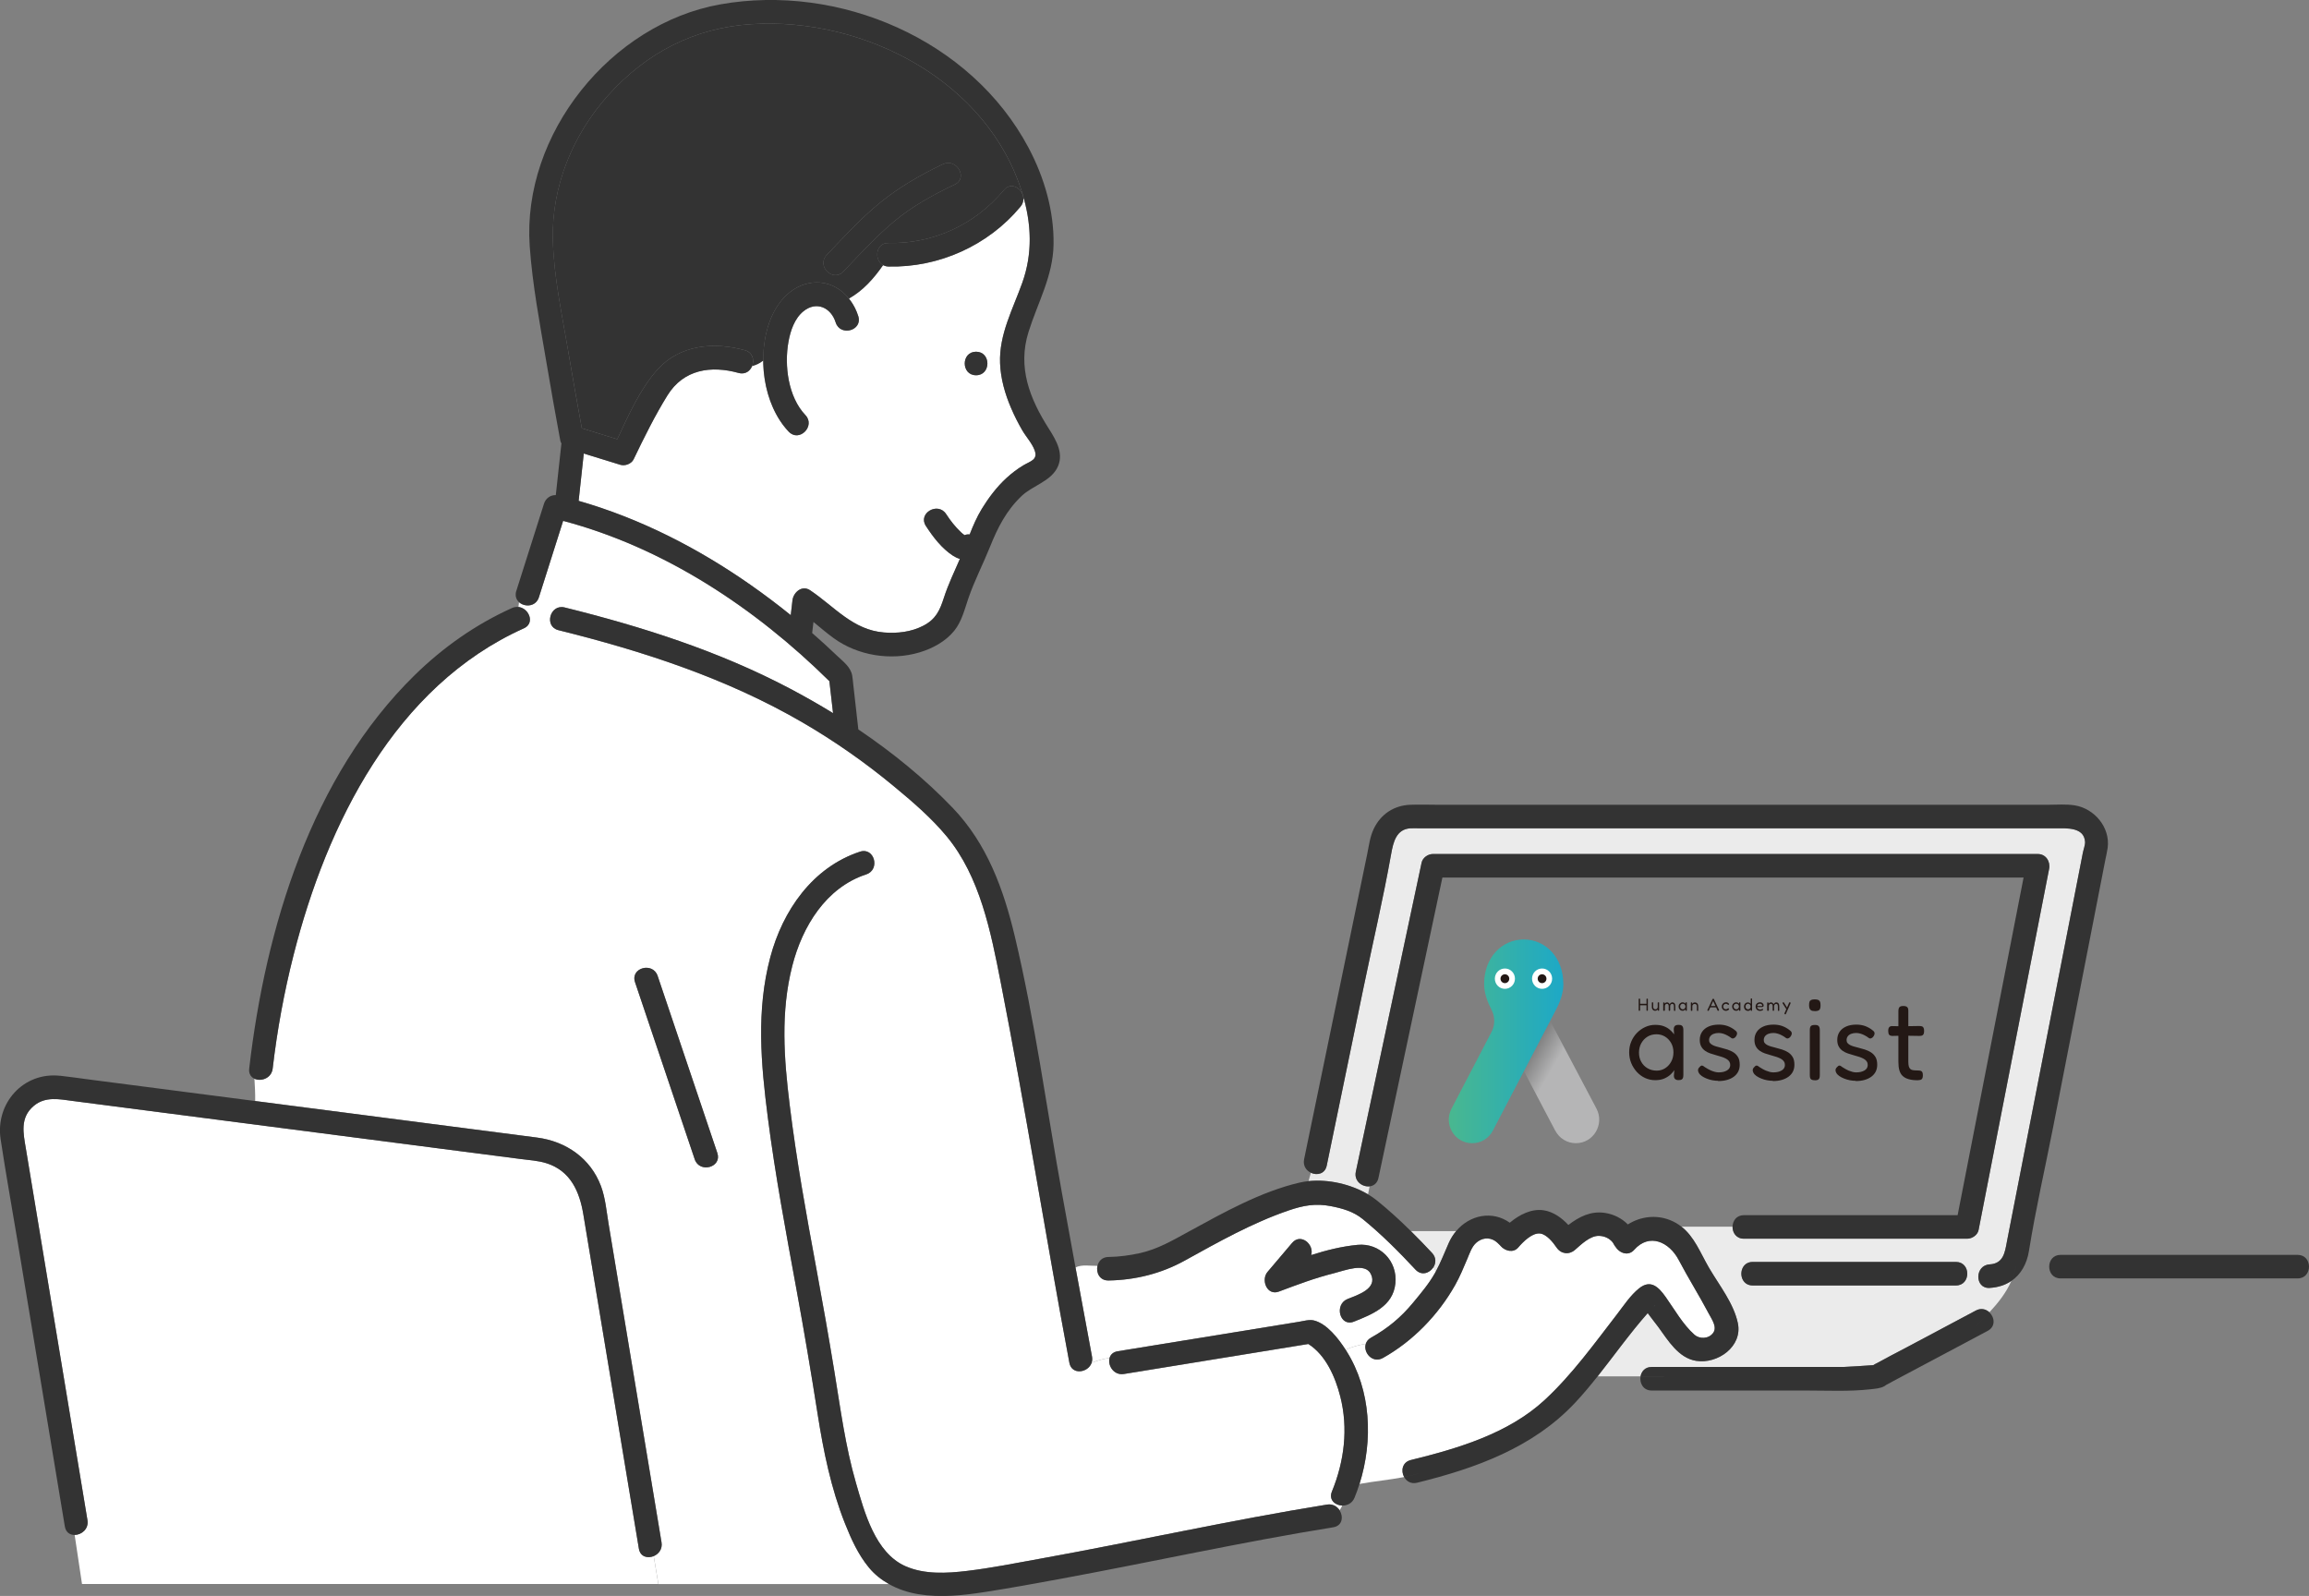 <svg width="204" height="141" viewBox="0 0 204 141" fill="none" xmlns="http://www.w3.org/2000/svg">
<rect x="0" y="0" width="204" height="141" fill="#808080" stroke="none"/>
<g clip-path="url(#clip0_477_21631)">
<path d="M145.086 115.23C145.086 115.213 145.088 115.203 145.09 115.195C145.09 115.207 145.086 115.217 145.086 115.23Z" fill="#6BB9D5"/>
<path d="M132.562 110.056C132.562 110.056 132.551 110.044 132.543 110.034C132.536 110.025 132.526 110.013 132.516 109.998C132.53 110.017 132.547 110.036 132.562 110.056Z" fill="#6BB9D5"/>
<path d="M85.488 47.431C85.469 47.456 85.471 47.449 85.437 47.424C85.454 47.426 85.471 47.43 85.488 47.431Z" fill="#6BB9D5"/>
<path d="M146.132 115.395C146.169 115.341 146.201 115.297 146.173 115.38C146.167 115.395 146.151 115.397 146.132 115.395Z" fill="#6BB9D5"/>
<path d="M115.816 103.613C116.351 103.866 117.06 103.722 117.215 102.981C117.277 102.681 117.339 102.382 117.401 102.081C118.421 97.15 119.44 92.218 120.46 87.286C121.274 83.347 122.199 79.413 122.906 75.453C123.094 74.399 123.36 73.257 124.608 73.179C124.87 73.162 125.139 73.179 125.401 73.179H181.644C182.566 73.179 184.109 73.06 184.213 74.353C184.235 74.641 184.079 75.038 184.024 75.315C183.885 76.034 183.743 76.75 183.604 77.468C183.142 79.833 182.68 82.198 182.219 84.561C181.088 90.35 179.957 96.142 178.825 101.932C178.418 104.013 178.012 106.093 177.605 108.174C177.505 108.684 177.4 109.193 177.308 109.703C177.132 110.658 177 111.637 175.781 111.707C174.452 111.784 174.449 113.863 175.781 113.786C176.539 113.742 177.181 113.523 177.705 113.166C177.249 114.209 176.542 115.105 175.762 115.941C175.466 115.663 175.029 115.538 174.569 115.782C172.53 116.867 170.489 117.952 168.45 119.037C167.583 119.498 166.703 119.941 165.848 120.421C165.759 120.47 165.655 120.508 165.574 120.566C165.567 120.572 165.548 120.585 165.523 120.602C165.135 120.642 163.087 120.767 162.879 120.769C161.415 120.776 159.951 120.769 158.486 120.769H145.926C145.347 120.769 145.021 121.158 144.944 121.6H141.149C142.628 119.738 144.002 117.79 145.577 116.011C145.873 116.432 146.22 116.839 146.504 117.23C147.373 118.421 148.289 119.978 149.857 120.23C151.745 120.53 153.977 118.971 153.54 116.895C153.176 115.173 151.949 113.623 151.061 112.124H153.92C153.696 112.737 154.005 113.569 154.849 113.569H172.807C174.143 113.569 174.142 111.489 172.807 111.489H154.849C154.359 111.489 154.05 111.769 153.92 112.124H151.061C151.025 112.066 150.99 112.005 150.956 111.947C150.209 110.648 149.693 109.264 148.557 108.374H153.07C153.061 108.902 153.394 109.436 154.071 109.436H173.808C174.238 109.436 174.72 109.117 174.807 108.673C175.067 107.34 175.327 106.009 175.587 104.677C177.404 95.373 179.222 86.069 181.039 76.765C181.167 76.111 180.753 75.45 180.04 75.45H126.598C126.162 75.45 125.693 75.771 125.599 76.213C125.358 77.344 125.118 78.474 124.877 79.604C123.181 87.576 121.483 95.547 119.787 103.518C119.608 104.357 120.367 104.885 121.006 104.809L120.867 105.52C119.352 104.618 117.358 104.166 115.613 104.348L115.816 103.609V103.613Z" fill="#EBEBEB"/>
<path d="M126.527 110.703C125.918 110.051 125.294 109.403 124.653 108.77H128.652C128.394 109.076 128.17 109.429 127.995 109.828C127.627 110.66 127.301 111.509 126.87 112.312C126.792 112.197 126.717 112.081 126.642 111.97C126.873 111.603 126.907 111.112 126.528 110.705L126.527 110.703Z" fill="#EBEBEB"/>
<path d="M118.976 119.39C118.948 119.346 118.92 119.301 118.889 119.255C119.442 118.978 120.045 118.845 120.67 118.717C120.416 119.486 121.26 120.492 122.18 119.978C124.82 118.503 127.07 116.182 128.563 113.536C128.981 112.793 129.304 112.004 129.637 111.22C129.841 110.74 130.023 110.158 130.419 109.804C130.907 109.368 131.548 109.282 132.095 109.636C132.24 109.73 132.345 109.844 132.47 109.963C132.5 109.991 132.524 110.016 132.541 110.035C132.568 110.069 132.579 110.08 132.577 110.078C132.96 110.522 133.695 110.732 134.141 110.209C134.563 109.713 135.393 108.878 136.097 108.984C136.657 109.069 137.215 109.768 137.52 110.216C137.914 110.797 138.621 110.885 139.148 110.426C139.708 109.938 140.477 109.178 141.252 109.188C141.727 109.194 142.175 109.386 142.478 109.757C142.573 109.872 142.823 110.434 142.641 109.969C142.904 110.638 143.805 111.071 144.372 110.428C145.726 108.895 147.482 109.738 148.311 111.314C149.155 112.919 150.122 114.452 150.968 116.057C151.232 116.556 151.734 117.244 151.357 117.76C150.955 118.308 150.152 118.318 149.7 117.917C148.684 117.017 147.946 115.694 147.167 114.596C146.543 113.715 145.842 113.001 144.813 113.823C144.048 114.435 143.466 115.331 142.872 116.101C140.858 118.709 138.9 121.439 136.472 123.686C133.263 126.66 128.793 127.973 124.645 128.994C123.88 129.183 123.759 129.958 124.053 130.495C122.772 130.744 121.403 130.867 120.113 131.104C121.324 127.274 121.136 122.836 118.974 119.392L118.976 119.39Z" fill="white"/>
<path d="M97.932 113.131C100.287 113.095 102.588 112.521 104.65 111.385C107.618 109.746 110.615 108.05 113.834 106.948C115.147 106.498 116.231 106.298 117.601 106.566C118.617 106.765 119.572 107.037 120.382 107.693C122.046 109.041 123.599 110.606 125.06 112.171C125.593 112.744 126.313 112.479 126.639 111.965C126.716 112.078 126.79 112.194 126.867 112.307C126.835 112.366 126.805 112.424 126.773 112.483C126.242 113.426 125.54 114.248 124.854 115.08C123.773 116.392 122.621 117.348 121.134 118.178C120.887 118.316 120.74 118.505 120.671 118.713C120.045 118.842 119.442 118.974 118.89 119.252C118.262 118.276 117.228 116.927 116.069 116.655C115.669 116.56 115.141 116.715 114.74 116.781C112.88 117.084 111.018 117.386 109.158 117.689C105.687 118.254 102.215 118.819 98.744 119.382C98.337 119.448 98.111 119.687 98.03 119.976C97.476 120.038 96.955 120.203 96.445 120.394C96.499 120.231 96.514 120.048 96.477 119.845C95.985 117.224 95.501 114.602 95.02 111.978C95.597 111.693 96.317 111.85 96.961 111.838C96.827 112.432 97.151 113.139 97.932 113.127V113.131ZM112.993 114.108C114.612 113.5 116.185 112.904 117.865 112.487C118.833 112.245 120.612 111.519 121.116 112.562C121.741 113.857 119.943 114.409 119.065 114.762C117.84 115.254 118.377 117.263 119.615 116.768C121.242 116.116 123.068 115.409 123.281 113.401C123.492 111.405 121.894 109.795 119.94 109.984C118.536 110.12 117.177 110.46 115.843 110.886C116.129 109.937 114.915 108.916 114.158 109.81C113.432 110.664 112.708 111.519 111.985 112.373C111.382 113.084 111.936 114.509 112.993 114.11V114.108Z" fill="white"/>
<path d="M6.593 135.608C7.194 135.602 7.858 135.088 7.728 134.304C7.694 134.098 7.66 133.892 7.626 133.686C6.137 124.705 4.648 115.724 3.159 106.744C2.867 104.986 2.577 103.228 2.285 101.472C2.061 100.117 1.744 98.74 2.99 97.697C4.015 96.837 5.253 97.113 6.446 97.268C7.939 97.461 9.429 97.656 10.922 97.848C20.931 99.145 30.942 100.444 40.95 101.74C42.63 101.958 44.307 102.175 45.986 102.392C46.759 102.493 47.563 102.536 48.302 102.774C50.411 103.455 51.204 105.281 51.536 107.277C51.807 108.914 52.081 110.549 52.352 112.186C53.717 120.397 55.081 128.608 56.445 136.82C56.566 137.544 57.222 137.701 57.753 137.478L58.164 139.944H7.245L6.595 135.606L6.593 135.608Z" fill="white"/>
<path d="M22.477 95.302C23.06 95.575 23.991 95.272 24.093 94.408C24.486 91.019 25.103 87.656 25.945 84.348C28.883 72.803 34.901 60.622 46.285 55.509C47.305 55.051 46.73 53.722 45.806 53.62C45.827 53.482 45.842 53.343 45.854 53.203C46.353 53.658 47.344 53.624 47.614 52.772C48.328 50.522 49.04 48.271 49.755 46.022C58.701 48.39 66.727 53.717 73.276 60.183C73.387 61.125 73.495 62.066 73.6 63.009C72.326 62.227 71.029 61.491 69.729 60.807C63.478 57.518 56.72 55.365 49.887 53.671C48.59 53.35 48.042 55.356 49.336 55.677C56.825 57.533 64.211 59.938 70.915 63.837C73.743 65.484 76.434 67.366 78.956 69.455C80.603 70.82 82.263 72.236 83.635 73.89C86.594 77.457 87.544 82.349 88.411 86.775C90.603 97.951 92.38 109.213 94.481 120.407C94.69 121.52 96.151 121.29 96.448 120.401C96.959 120.208 97.479 120.046 98.033 119.983C97.851 120.632 98.397 121.541 99.3 121.396C104.731 120.513 110.162 119.628 115.594 118.745C117.143 119.728 117.978 121.67 118.415 123.378C119.137 126.201 118.773 129.108 117.678 131.779C117.377 132.512 117.959 133 118.586 133.021C118.52 133.162 118.445 133.298 118.355 133.427C118.136 133.087 117.748 132.847 117.25 132.926C108.755 134.295 100.359 136.181 91.892 137.71C89.751 138.098 87.602 138.529 85.443 138.788C83.662 139.001 81.689 139.115 80.007 138.374C77.32 137.191 76.374 133.588 75.628 131.015C74.689 127.781 74.261 124.463 73.717 121.146C73.219 118.11 72.686 115.08 72.124 112.056C71.235 107.273 70.374 102.499 69.778 97.669C69.266 93.522 68.955 89.42 70.004 85.322C70.894 81.849 72.974 78.421 76.536 77.249C77.801 76.833 77.256 74.825 75.986 75.243C71.795 76.621 69.151 80.445 68.054 84.585C66.808 89.282 67.23 93.981 67.841 98.731C68.495 103.835 69.445 108.878 70.374 113.937C71.045 117.594 71.663 121.261 72.241 124.934C72.76 128.231 73.423 131.497 74.663 134.61C75.208 135.979 75.829 137.351 76.774 138.495C77.266 139.092 77.872 139.572 78.541 139.947H58.169L57.758 137.48C58.196 137.296 58.548 136.86 58.45 136.268C58.412 136.037 58.373 135.809 58.335 135.578C56.814 126.427 55.293 117.277 53.773 108.126C53.59 107.031 53.492 105.842 53.102 104.797C52.18 102.327 50.009 100.835 47.459 100.502C44.205 100.077 40.95 99.659 37.694 99.236C32.645 98.582 27.594 97.928 22.545 97.272C22.557 96.612 22.517 95.958 22.479 95.3L22.477 95.302ZM56.104 86.772C57.862 91.989 59.62 97.204 61.379 102.421C61.805 103.684 63.806 103.139 63.378 101.869C61.62 96.652 59.862 91.437 58.103 86.22C57.677 84.957 55.676 85.501 56.104 86.772Z" fill="white"/>
<path d="M132.582 110.079C132.582 110.079 132.568 110.063 132.562 110.055C132.574 110.069 132.582 110.077 132.582 110.079Z" fill="#6BB9D5"/>
<path d="M65.805 30.942C63.097 30.192 60.082 30.439 58.097 32.641C56.558 34.35 55.529 36.681 54.535 38.802C53.492 38.478 52.447 38.157 51.403 37.834C50.987 35.579 50.589 33.322 50.207 31.061C49.66 27.821 48.927 24.479 48.842 21.184C48.724 16.466 50.61 11.896 53.735 8.416C57.102 4.664 61.365 2.448 66.418 2.133C76.353 1.511 87.302 7.146 90.342 17.143C90.384 17.281 90.423 17.419 90.461 17.555C90.448 17.565 90.433 17.574 90.419 17.585C90.429 16.729 89.375 15.973 88.699 16.788C86.172 19.831 82.461 21.559 78.507 21.47C77.354 21.443 77.199 22.986 78.034 23.43C77.226 24.6 76.266 25.687 75.011 26.388C74.15 25.315 72.835 24.7 71.348 25.048C69.703 25.434 68.593 26.836 68.02 28.354C67.62 29.416 67.428 30.632 67.435 31.864C67.124 32.116 66.793 32.263 66.45 32.348C66.665 31.823 66.51 31.135 65.807 30.94L65.805 30.942ZM74.504 23.995C75.959 22.472 77.39 20.901 79.008 19.549C80.618 18.205 82.467 17.2 84.353 16.302C85.559 15.727 84.506 13.935 83.307 14.506C81.325 15.449 79.442 16.529 77.736 17.92C76.037 19.305 74.552 20.942 73.04 22.525C72.117 23.491 73.581 24.963 74.506 23.995H74.504Z" fill="#333333"/>
<path d="M69.691 38.142C70.614 39.111 72.078 37.639 71.157 36.671C69.64 35.076 69.283 32.303 69.659 30.208C69.834 29.231 70.192 28.14 70.993 27.494C72.131 26.575 73.418 27.172 73.831 28.484C74.232 29.758 76.232 29.21 75.83 27.932C75.651 27.36 75.369 26.834 75.009 26.388C76.264 25.685 77.221 24.598 78.032 23.43C78.165 23.5 78.322 23.545 78.505 23.549C82.956 23.649 87.309 21.694 90.162 18.258C90.34 18.044 90.415 17.812 90.417 17.587C90.43 17.577 90.445 17.566 90.458 17.557C91.141 20.029 91.193 22.517 90.323 24.965C89.495 27.29 88.255 29.543 88.353 32.087C88.406 33.465 88.789 34.794 89.328 36.055C89.616 36.724 89.944 37.374 90.308 38.005C90.639 38.578 91.184 39.166 91.408 39.786C91.713 40.631 91.044 40.733 90.409 41.113C89.878 41.431 89.377 41.814 88.921 42.232C88.063 43.018 87.345 43.971 86.738 44.962C86.303 45.672 85.973 46.44 85.668 47.219C85.515 47.202 85.361 47.219 85.216 47.281C85.11 47.205 85.008 47.126 84.912 47.035C84.398 46.553 83.972 46.009 83.589 45.419C82.862 44.302 81.068 45.345 81.799 46.468C82.44 47.453 83.199 48.453 84.196 49.099C84.381 49.218 84.588 49.317 84.803 49.381C84.309 50.523 83.768 51.64 83.386 52.827C83.022 53.955 82.671 54.708 81.578 55.279C80.513 55.834 79.285 55.976 78.099 55.88C75.337 55.655 73.733 53.598 71.571 52.15C70.85 51.666 70.096 52.332 70.011 53.048C69.96 53.481 69.911 53.914 69.86 54.349C68.699 53.411 67.508 52.511 66.287 51.659C61.666 48.428 56.55 45.805 51.12 44.251C51.271 42.858 51.423 41.465 51.574 40.07C52.65 40.402 53.728 40.735 54.804 41.066C55.215 41.192 55.782 40.988 55.975 40.587C56.898 38.671 57.85 36.735 58.971 34.928C60.394 32.635 62.81 32.274 65.251 32.951C65.835 33.114 66.266 32.788 66.443 32.354C66.786 32.269 67.118 32.121 67.429 31.87C67.446 34.185 68.187 36.571 69.685 38.145L69.691 38.142ZM86.235 33.153C87.571 33.153 87.569 31.074 86.235 31.074C84.901 31.074 84.901 33.153 86.235 33.153Z" fill="white"/>
<path d="M115.215 102.43C117.076 93.434 118.936 84.436 120.796 75.441C120.95 74.692 121.033 73.94 121.365 73.239C121.989 71.927 123.155 71.157 124.595 71.101C125.422 71.069 126.255 71.101 127.083 71.101H180.943C181.718 71.101 182.543 71.029 183.312 71.154C185.059 71.441 186.454 73.114 186.211 74.915C186.165 75.259 186.077 75.601 186.011 75.942C185.632 77.885 185.251 79.828 184.873 81.771C183.714 87.707 182.555 93.64 181.396 99.576C180.683 103.218 179.843 106.859 179.257 110.524C179.074 111.667 178.546 112.596 177.708 113.166C177.909 112.705 178.066 112.218 178.152 111.69C178.064 112.218 177.909 112.705 177.708 113.166C177.184 113.524 176.541 113.743 175.783 113.786C174.451 113.864 174.455 111.785 175.783 111.707C177.001 111.637 177.133 110.658 177.31 109.703C177.404 109.193 177.51 108.685 177.608 108.174C178.015 106.093 178.42 104.014 178.827 101.933C179.958 96.143 181.088 90.351 182.221 84.561C182.683 82.197 183.144 79.832 183.606 77.469C183.746 76.751 183.887 76.034 184.026 75.316C184.081 75.038 184.238 74.641 184.215 74.354C184.111 73.061 182.568 73.18 181.646 73.18H125.403C125.141 73.18 124.872 73.163 124.61 73.18C123.362 73.257 123.097 74.399 122.908 75.454C122.202 79.414 121.276 83.348 120.462 87.287C119.443 92.219 118.423 97.15 117.403 102.082C117.341 102.383 117.279 102.681 117.217 102.982C117.064 103.725 116.356 103.866 115.819 103.613C115.41 103.42 115.101 102.995 115.217 102.428L115.215 102.43Z" fill="#333333"/>
<path d="M119.787 103.52C121.483 95.548 123.181 87.577 124.877 79.606C125.119 78.476 125.358 77.345 125.599 76.215C125.694 75.772 126.163 75.451 126.598 75.451H180.04C180.755 75.451 181.167 76.113 181.039 76.767C179.223 86.071 177.404 95.374 175.587 104.678C175.327 106.011 175.067 107.342 174.807 108.674C174.72 109.117 174.238 109.438 173.808 109.438H154.071C153.395 109.438 153.061 108.903 153.071 108.376C153.08 107.863 153.414 107.359 154.071 107.359H172.956C174.724 98.31 176.492 89.26 178.26 80.211C178.435 79.319 178.608 78.424 178.783 77.532H127.435C125.792 85.248 124.15 92.966 122.507 100.682C122.265 101.813 122.026 102.943 121.785 104.073C121.685 104.542 121.365 104.771 121.007 104.813C120.366 104.886 119.608 104.359 119.787 103.521V103.52Z" fill="#333333"/>
<path d="M147.005 121.601H144.943C145.021 121.159 145.349 120.77 145.925 120.77H158.486C159.95 120.77 161.415 120.777 162.879 120.77C163.086 120.77 165.135 120.643 165.523 120.603C165.545 120.586 165.566 120.573 165.574 120.567C165.657 120.509 165.76 120.471 165.847 120.422C166.703 119.942 167.583 119.499 168.45 119.038C170.489 117.953 172.53 116.868 174.569 115.783C175.027 115.539 175.466 115.662 175.762 115.942C175.257 116.482 174.723 116.997 174.211 117.513C174.725 116.997 175.259 116.482 175.762 115.942C176.225 116.378 176.336 117.195 175.615 117.579C173.809 118.539 172.004 119.499 170.198 120.46C169.194 120.994 168.19 121.528 167.185 122.062C167.17 122.072 166.74 122.316 166.635 122.361C166.591 122.395 166.546 122.431 166.501 122.458C166.141 122.667 165.672 122.692 165.268 122.739C163.388 122.953 161.433 122.851 159.543 122.851H145.923C145.168 122.851 144.84 122.182 144.942 121.603H147.003L147.005 121.601Z" fill="#333333"/>
<path d="M86.237 31.074C87.571 31.074 87.573 33.154 86.237 33.154C84.901 33.154 84.901 31.074 86.237 31.074Z" fill="#333333"/>
<path d="M46.282 55.512C34.899 60.623 28.88 72.804 25.942 84.352C25.101 87.658 24.483 91.022 24.089 94.412C23.937 95.725 21.862 95.741 22.016 94.412C23.454 82.004 27.497 68.597 36.639 59.646C39.143 57.193 42.038 55.155 45.234 53.718C46.442 53.176 47.498 54.968 46.28 55.514L46.282 55.512Z" fill="#333333"/>
<path d="M78.504 21.469C82.458 21.558 86.169 19.83 88.696 16.787C89.55 15.757 91.01 17.235 90.162 18.257C87.309 21.694 82.956 23.648 78.504 23.548C77.172 23.518 77.168 21.439 78.504 21.469Z" fill="#333333"/>
<path d="M73.04 22.524C74.552 20.94 76.039 19.305 77.737 17.919C79.442 16.528 81.327 15.45 83.308 14.505C84.506 13.934 85.56 15.726 84.353 16.301C82.469 17.199 80.62 18.205 79.009 19.549C77.39 20.9 75.96 22.471 74.505 23.994C73.579 24.962 72.115 23.492 73.038 22.524H73.04Z" fill="#333333"/>
<path d="M58.103 86.22C59.861 91.437 61.62 96.652 63.378 101.869C63.806 103.14 61.804 103.686 61.378 102.421C59.62 97.204 57.862 91.989 56.103 86.772C55.676 85.502 57.677 84.955 58.103 86.22Z" fill="#333333"/>
<path d="M71.346 25.049C73.453 24.556 75.219 25.99 75.829 27.934C76.233 29.213 74.231 29.76 73.83 28.485C73.417 27.172 72.13 26.576 70.992 27.495C70.189 28.142 69.833 29.232 69.657 30.209C69.282 32.304 69.637 35.077 71.156 36.672C72.077 37.64 70.613 39.113 69.689 38.143C67.392 35.729 66.867 31.412 68.018 28.357C68.589 26.839 69.701 25.437 71.346 25.051V25.049Z" fill="#333333"/>
<path d="M182.048 110.867H202.999C204.333 110.867 204.335 112.946 202.999 112.946H182.048C180.714 112.946 180.712 110.867 182.048 110.867Z" fill="#333333"/>
<path d="M45.613 52.218C46.429 49.644 47.245 47.071 48.063 44.496C48.214 44.024 48.632 43.729 49.105 43.742C49.271 42.221 49.435 40.699 49.601 39.177C49.554 39.098 49.518 39.013 49.501 38.92C49.069 36.601 48.658 34.276 48.265 31.949C47.694 28.579 47.04 25.169 46.8 21.753C46.107 11.835 53.978 2.106 63.631 0.387C74.121 -1.48 85.788 3.474 90.873 13.056C92.256 15.662 93.13 18.63 93.081 21.6C93.036 24.392 91.685 26.728 90.871 29.323C89.887 32.456 90.971 35.217 92.667 37.877C93.341 38.937 94.063 40.164 93.368 41.408C92.725 42.555 91.202 42.929 90.273 43.808C88.911 45.099 88.149 46.61 87.469 48.305C86.866 49.808 86.091 51.309 85.566 52.831C85.219 53.833 84.983 54.891 84.303 55.732C83.538 56.679 82.371 57.303 81.222 57.643C78.691 58.394 75.773 57.925 73.642 56.371C73.028 55.925 72.455 55.43 71.869 54.95C71.833 55.252 71.799 55.554 71.763 55.857C71.761 55.88 71.756 55.9 71.752 55.923C72.496 56.573 73.227 57.237 73.94 57.921C74.486 58.445 75.152 58.913 75.293 59.685C75.342 59.953 75.357 60.233 75.389 60.503C75.542 61.817 75.692 63.129 75.834 64.444C78.849 66.478 81.698 68.792 84.171 71.374C87.209 74.546 88.666 78.551 89.668 82.767C91.442 90.224 92.465 97.892 93.829 105.435C94.223 107.616 94.621 109.799 95.022 111.981C95.503 114.604 95.987 117.226 96.479 119.848C96.517 120.05 96.502 120.233 96.447 120.396C96.249 120.472 96.051 120.549 95.855 120.629C96.053 120.549 96.249 120.47 96.447 120.396C96.149 121.284 94.689 121.513 94.48 120.402C92.38 109.208 90.601 97.945 88.409 86.77C87.541 82.345 86.591 77.453 83.634 73.884C82.262 72.23 80.604 70.815 78.955 69.45C76.433 67.361 73.742 65.478 70.913 63.832C64.212 59.934 56.826 57.53 49.335 55.672C48.04 55.35 48.589 53.345 49.885 53.666C56.719 55.36 63.477 57.511 69.728 60.802C71.028 61.486 72.325 62.221 73.599 63.004C73.493 62.063 73.386 61.119 73.275 60.178C66.726 53.713 58.699 48.387 49.753 46.016C49.039 48.266 48.327 50.517 47.612 52.766C47.209 54.037 45.208 53.494 45.613 52.214V52.218ZM85.488 47.432C85.471 47.428 85.454 47.426 85.438 47.425C85.473 47.451 85.47 47.457 85.488 47.432ZM50.206 31.062C50.586 33.323 50.986 35.58 51.402 37.835C52.446 38.157 53.49 38.48 54.535 38.803C55.529 36.682 56.559 34.35 58.096 32.643C60.081 30.441 63.096 30.193 65.804 30.943C67.088 31.299 66.543 33.306 65.254 32.949C62.813 32.272 60.397 32.633 58.974 34.926C57.853 36.733 56.9 38.669 55.978 40.586C55.786 40.984 55.219 41.19 54.808 41.064C53.732 40.731 52.654 40.398 51.578 40.068C51.427 41.461 51.274 42.854 51.123 44.249C56.553 45.803 61.669 48.426 66.29 51.657C67.512 52.511 68.703 53.409 69.864 54.347C69.914 53.914 69.963 53.481 70.014 53.046C70.097 52.33 70.851 51.664 71.575 52.148C73.736 53.596 75.342 55.655 78.103 55.878C79.286 55.974 80.517 55.834 81.582 55.277C82.675 54.706 83.025 53.953 83.389 52.825C83.772 51.638 84.311 50.521 84.806 49.379C84.591 49.315 84.384 49.217 84.199 49.097C83.202 48.451 82.443 47.449 81.802 46.466C81.071 45.343 82.865 44.3 83.593 45.417C83.977 46.007 84.403 46.551 84.915 47.033C85.012 47.124 85.113 47.203 85.219 47.279C85.362 47.218 85.517 47.2 85.671 47.217C85.977 46.44 86.306 45.67 86.742 44.96C87.349 43.969 88.065 43.016 88.924 42.23C89.38 41.812 89.881 41.429 90.413 41.111C91.048 40.731 91.717 40.629 91.412 39.784C91.187 39.164 90.641 38.574 90.311 38.004C89.945 37.372 89.618 36.724 89.331 36.053C88.79 34.794 88.409 33.463 88.357 32.085C88.259 29.541 89.499 27.288 90.326 24.963C91.246 22.379 91.136 19.751 90.345 17.141C87.307 7.143 76.356 1.508 66.42 2.13C61.37 2.446 57.107 4.661 53.737 8.413C50.613 11.893 48.726 16.466 48.845 21.182C48.928 24.477 49.661 27.821 50.209 31.059L50.206 31.062Z" fill="#333333"/>
<path d="M80.941 139.948H78.537C77.868 139.574 77.261 139.092 76.769 138.496C75.825 137.353 75.203 135.982 74.658 134.612C73.418 131.498 72.755 128.234 72.237 124.935C71.66 121.263 71.042 117.596 70.369 113.938C69.44 108.88 68.492 103.836 67.836 98.733C67.227 93.983 66.805 89.283 68.049 84.586C69.146 80.448 71.79 76.622 75.981 75.244C77.251 74.827 77.796 76.834 76.531 77.25C72.97 78.42 70.889 81.851 70 85.323C68.95 89.421 69.261 93.525 69.773 97.67C70.369 102.5 71.23 107.275 72.12 112.057C72.681 115.082 73.215 118.112 73.712 121.147C74.255 124.463 74.685 127.782 75.623 131.016C76.369 133.589 77.315 137.192 80.003 138.375C81.686 139.116 83.657 139.003 85.438 138.789C87.598 138.53 89.748 138.099 91.887 137.712C100.352 136.181 108.75 134.296 117.246 132.927C117.743 132.848 118.131 133.088 118.35 133.428C118.706 133.982 118.612 134.801 117.798 134.933C109.724 136.235 101.739 138.005 93.698 139.489C91.474 139.899 89.247 140.307 87.011 140.653C85.061 140.955 83.094 141.167 81.132 140.844C80.231 140.696 79.338 140.402 78.537 139.952H80.941V139.948Z" fill="#333333"/>
<path d="M99.169 120.006C98.769 119.94 98.393 119.938 98.029 119.978C98.11 119.689 98.338 119.451 98.743 119.384C102.214 118.819 105.686 118.254 109.157 117.691C111.017 117.388 112.879 117.086 114.739 116.783C115.141 116.717 115.668 116.562 116.068 116.657C117.227 116.931 118.262 118.279 118.889 119.254C118.917 119.299 118.947 119.345 118.976 119.388C121.137 122.832 121.326 127.272 120.114 131.1C119.613 131.193 119.123 131.301 118.653 131.44C119.123 131.299 119.613 131.191 120.114 131.1C119.982 131.516 119.835 131.926 119.671 132.325C119.468 132.822 119.013 133.028 118.582 133.013C118.693 132.775 118.778 132.524 118.863 132.272C118.78 132.524 118.693 132.775 118.582 133.013C117.954 132.992 117.372 132.507 117.674 131.771C118.768 129.1 119.132 126.193 118.41 123.371C117.973 121.662 117.138 119.719 115.589 118.738C110.158 119.621 104.727 120.505 99.295 121.388C98.394 121.535 97.848 120.624 98.029 119.976C98.393 119.934 98.769 119.936 99.169 120.004V120.006Z" fill="#333333"/>
<path d="M153.92 112.125C154.05 111.772 154.359 111.49 154.849 111.49H172.807C174.141 111.49 174.143 113.57 172.807 113.57H154.849C154.005 113.57 153.694 112.736 153.92 112.125Z" fill="#333333"/>
<path d="M125.289 130.195C124.891 130.314 124.478 130.411 124.054 130.494C123.758 129.955 123.881 129.18 124.646 128.993C128.794 127.972 133.262 126.657 136.474 123.685C138.901 121.438 140.859 118.708 142.874 116.1C143.467 115.332 144.049 114.434 144.815 113.822C145.844 113 146.545 113.714 147.168 114.595C147.947 115.693 148.685 117.016 149.701 117.916C150.154 118.317 150.958 118.307 151.358 117.759C151.737 117.243 151.233 116.555 150.97 116.056C150.123 114.451 149.157 112.92 148.312 111.313C147.481 109.735 145.727 108.894 144.374 110.427C143.806 111.07 142.906 110.637 142.642 109.968C142.825 110.433 142.574 109.871 142.48 109.756C142.176 109.385 141.728 109.193 141.253 109.187C140.48 109.179 139.711 109.937 139.15 110.425C138.622 110.884 137.915 110.794 137.521 110.215C137.218 109.767 136.658 109.07 136.099 108.983C135.394 108.875 134.564 109.711 134.142 110.208C133.696 110.731 132.961 110.521 132.578 110.077C132.578 110.077 132.571 110.068 132.559 110.055C132.544 110.036 132.529 110.019 132.514 109.998C132.523 110.013 132.533 110.024 132.54 110.034C132.524 110.015 132.499 109.99 132.469 109.962C132.344 109.845 132.237 109.729 132.094 109.635C131.547 109.28 130.907 109.366 130.418 109.803C130.023 110.157 129.84 110.739 129.636 111.219C129.303 112.003 128.981 112.792 128.562 113.534C127.07 116.181 124.819 118.5 122.179 119.976C121.259 120.491 120.415 119.485 120.67 118.716C120.737 118.51 120.884 118.319 121.133 118.181C122.618 117.351 123.77 116.394 124.853 115.083C125.539 114.251 126.24 113.427 126.772 112.485C126.804 112.427 126.836 112.368 126.866 112.31C127.298 111.508 127.622 110.659 127.991 109.826C128.168 109.427 128.391 109.073 128.649 108.767C129.868 107.317 131.864 106.934 133.39 108.026C134.231 107.312 135.32 106.767 136.376 106.926C137.227 107.053 137.966 107.584 138.565 108.225C139.506 107.505 140.533 106.97 141.79 107.157C142.576 107.274 143.282 107.637 143.823 108.176C144.922 107.476 146.303 107.299 147.547 107.794C147.935 107.947 148.265 108.145 148.555 108.374C149.692 109.264 150.21 110.648 150.955 111.947C150.988 112.005 151.024 112.066 151.06 112.124C151.948 113.623 153.175 115.173 153.538 116.895C153.975 118.971 151.744 120.532 149.856 120.23C148.288 119.98 147.372 118.421 146.503 117.23C146.217 116.839 145.872 116.43 145.576 116.011C143.999 117.789 142.627 119.736 141.147 121.6C140.512 122.4 139.86 123.186 139.159 123.933C135.439 127.902 130.364 129.726 125.196 130.999C124.665 131.129 124.26 130.87 124.054 130.496C124.476 130.413 124.889 130.316 125.289 130.197V130.195ZM146.173 115.379C146.202 115.298 146.17 115.343 146.134 115.395C146.153 115.396 146.168 115.395 146.173 115.379ZM145.09 115.196C145.09 115.196 145.086 115.213 145.086 115.23C145.086 115.213 145.088 115.204 145.09 115.196Z" fill="#333333"/>
<path d="M132.58 110.077C132.58 110.077 132.569 110.067 132.544 110.033C132.552 110.041 132.558 110.046 132.563 110.054C132.569 110.062 132.574 110.069 132.582 110.077H132.58Z" fill="#333333"/>
<path d="M117.866 112.486C116.187 112.904 114.613 113.501 112.994 114.108C111.937 114.505 111.383 113.081 111.986 112.371C112.71 111.516 113.435 110.662 114.159 109.807C114.916 108.913 116.13 109.934 115.844 110.883C117.178 110.456 118.537 110.116 119.941 109.981C121.895 109.792 123.493 111.403 123.282 113.399C123.069 115.408 121.243 116.113 119.617 116.765C118.378 117.263 117.839 115.251 119.066 114.76C119.944 114.408 121.742 113.856 121.117 112.56C120.613 111.516 118.833 112.244 117.866 112.484V112.486Z" fill="#333333"/>
<path d="M97.933 111.053C98.869 111.038 99.812 110.913 100.726 110.709C102.303 110.354 103.615 109.579 105.021 108.811C108.1 107.131 111.368 105.288 114.811 104.482C115.071 104.422 115.339 104.378 115.614 104.35C117.359 104.169 119.353 104.62 120.868 105.522C121.143 105.685 121.403 105.862 121.64 106.053C122.686 106.893 123.687 107.813 124.652 108.766C125.293 109.399 125.918 110.049 126.525 110.699C126.904 111.106 126.872 111.597 126.638 111.964C126.397 111.611 126.135 111.28 125.702 111.064C126.133 111.282 126.397 111.611 126.638 111.964C126.312 112.478 125.592 112.743 125.059 112.17C123.599 110.605 122.046 109.04 120.382 107.692C119.571 107.036 118.616 106.764 117.6 106.565C116.23 106.297 115.146 106.497 113.833 106.947C110.616 108.049 107.619 109.745 104.649 111.384C102.588 112.522 100.287 113.094 97.931 113.13C97.149 113.142 96.826 112.435 96.96 111.841C97.232 111.836 97.492 111.802 97.718 111.688C97.492 111.802 97.232 111.837 96.96 111.841C97.055 111.422 97.379 111.059 97.931 111.051L97.933 111.053Z" fill="#333333"/>
<path d="M5.294 95.038C6.161 95.132 7.024 95.263 7.887 95.374C17.821 96.662 27.754 97.949 37.688 99.238C40.943 99.66 44.199 100.079 47.454 100.505C50.004 100.837 52.175 102.331 53.096 104.799C53.486 105.845 53.584 107.034 53.767 108.128C55.288 117.279 56.809 126.43 58.33 135.58C58.367 135.809 58.407 136.04 58.444 136.27C58.542 136.86 58.19 137.299 57.753 137.482C57.221 137.703 56.566 137.548 56.445 136.824C55.081 128.613 53.716 120.401 52.352 112.19C52.08 110.553 51.807 108.918 51.536 107.281C51.204 105.285 50.411 103.457 48.302 102.779C47.561 102.54 46.758 102.497 45.986 102.397C44.306 102.179 42.629 101.962 40.95 101.745C30.941 100.448 20.93 99.149 10.921 97.853C9.429 97.66 7.938 97.465 6.446 97.272C5.253 97.117 4.015 96.841 2.989 97.701C1.744 98.745 2.06 100.123 2.285 101.476C2.577 103.234 2.867 104.992 3.159 106.748C4.648 115.729 6.137 124.709 7.625 133.69C7.659 133.896 7.693 134.102 7.727 134.308C7.857 135.093 7.194 135.609 6.593 135.612C6.189 135.616 5.816 135.389 5.728 134.86C4.341 126.49 2.952 118.12 1.565 109.752C1.061 106.72 0.513 103.69 0.055 100.65C-0.422 97.482 2.056 94.692 5.292 95.044L5.294 95.038Z" fill="#333333"/>
<path d="M148.317 95.427C148.17 95.427 148.066 95.399 147.996 95.333C147.93 95.272 147.892 95.179 147.887 95.052L147.925 94.545C147.859 94.655 147.756 94.776 147.614 94.914C147.473 95.052 147.288 95.173 147.059 95.278C146.83 95.382 146.552 95.432 146.236 95.432C145.92 95.432 145.621 95.366 145.343 95.239C145.065 95.112 144.825 94.931 144.613 94.705C144.406 94.473 144.237 94.214 144.117 93.917C143.997 93.619 143.938 93.305 143.938 92.969C143.938 92.633 143.997 92.325 144.117 92.032C144.237 91.74 144.406 91.482 144.618 91.261C144.831 91.041 145.076 90.865 145.354 90.738C145.632 90.611 145.926 90.545 146.236 90.545C146.53 90.545 146.781 90.584 146.982 90.661C147.189 90.738 147.369 90.837 147.516 90.964C147.663 91.09 147.8 91.228 147.909 91.382L147.876 90.958C147.876 90.809 147.909 90.705 147.979 90.639C148.05 90.573 148.159 90.545 148.312 90.545C148.437 90.545 148.529 90.567 148.584 90.606C148.638 90.644 148.677 90.705 148.698 90.776C148.72 90.848 148.726 90.942 148.726 91.052V94.953C148.726 95.046 148.715 95.129 148.698 95.206C148.677 95.278 148.638 95.338 148.579 95.371C148.519 95.41 148.426 95.427 148.301 95.427H148.317ZM146.378 94.589C146.65 94.589 146.895 94.517 147.119 94.374C147.337 94.231 147.516 94.044 147.647 93.801C147.778 93.564 147.849 93.289 147.849 92.975C147.849 92.661 147.778 92.38 147.642 92.143C147.505 91.906 147.326 91.719 147.102 91.581C146.879 91.448 146.634 91.377 146.356 91.377C146.051 91.377 145.784 91.448 145.55 91.592C145.321 91.735 145.141 91.928 145.005 92.17C144.874 92.413 144.804 92.688 144.804 92.997C144.804 93.305 144.869 93.57 145.005 93.812C145.136 94.049 145.321 94.242 145.561 94.38C145.795 94.517 146.067 94.589 146.372 94.589H146.378Z" fill="#231815"/>
<path d="M151.792 95.488C151.634 95.488 151.465 95.471 151.285 95.438C151.111 95.405 150.942 95.355 150.779 95.289C150.615 95.223 150.474 95.151 150.348 95.063C150.223 94.975 150.13 94.876 150.081 94.771C150.049 94.705 150.027 94.639 150.021 94.584C150.016 94.529 150.021 94.474 150.049 94.419C150.07 94.364 150.114 94.309 150.174 94.259C150.239 94.176 150.305 94.138 150.37 94.143C150.435 94.143 150.517 94.193 150.626 94.281C150.697 94.331 150.784 94.38 150.882 94.435C150.98 94.49 151.084 94.546 151.193 94.59C151.302 94.634 151.41 94.672 151.519 94.7C151.628 94.727 151.737 94.744 151.846 94.744C152.151 94.744 152.396 94.683 152.587 94.568C152.772 94.452 152.865 94.292 152.865 94.099C152.865 93.984 152.843 93.884 152.794 93.807C152.745 93.725 152.685 93.659 152.603 93.603C152.522 93.548 152.435 93.499 152.331 93.455C152.228 93.41 152.119 93.372 151.999 93.339C151.879 93.306 151.754 93.267 151.628 93.229C151.454 93.179 151.28 93.129 151.105 93.069C150.931 93.008 150.773 92.931 150.637 92.832C150.501 92.733 150.386 92.612 150.305 92.457C150.218 92.303 150.174 92.11 150.174 91.873C150.174 91.598 150.245 91.355 150.381 91.157C150.517 90.953 150.713 90.799 150.964 90.689C151.214 90.579 151.514 90.523 151.863 90.523C152.01 90.523 152.146 90.534 152.271 90.556C152.396 90.579 152.516 90.606 152.636 90.65C152.75 90.694 152.865 90.744 152.968 90.804C153.077 90.859 153.175 90.931 153.279 91.014C153.399 91.096 153.464 91.185 153.47 91.278C153.475 91.372 153.437 91.477 153.361 91.581C153.301 91.664 153.235 91.714 153.159 91.736C153.088 91.758 153.012 91.747 152.941 91.692C152.832 91.609 152.723 91.537 152.603 91.477C152.484 91.41 152.358 91.361 152.233 91.322C152.108 91.284 151.977 91.262 151.846 91.262C151.677 91.262 151.53 91.289 151.4 91.339C151.269 91.388 151.171 91.466 151.1 91.559C151.029 91.658 150.996 91.769 150.996 91.89C150.996 92 151.024 92.088 151.084 92.154C151.138 92.221 151.214 92.281 151.302 92.325C151.389 92.375 151.498 92.413 151.623 92.452C151.748 92.49 151.873 92.523 152.01 92.556C152.2 92.606 152.402 92.661 152.603 92.722C152.805 92.788 152.99 92.871 153.154 92.975C153.317 93.08 153.448 93.218 153.551 93.388C153.655 93.559 153.704 93.791 153.704 94.072C153.704 94.518 153.529 94.865 153.186 95.124C152.838 95.377 152.38 95.51 151.808 95.51L151.792 95.488Z" fill="#231815"/>
<path d="M156.624 95.488C156.466 95.488 156.297 95.471 156.117 95.438C155.943 95.405 155.774 95.355 155.611 95.289C155.447 95.223 155.306 95.151 155.18 95.063C155.055 94.975 154.962 94.876 154.913 94.771C154.881 94.705 154.859 94.639 154.853 94.584C154.848 94.529 154.853 94.474 154.881 94.419C154.902 94.364 154.946 94.309 155.006 94.259C155.071 94.176 155.137 94.138 155.202 94.143C155.267 94.143 155.349 94.193 155.458 94.281C155.529 94.331 155.616 94.38 155.714 94.435C155.812 94.49 155.916 94.546 156.025 94.59C156.134 94.634 156.243 94.672 156.351 94.7C156.46 94.727 156.569 94.744 156.678 94.744C156.983 94.744 157.228 94.683 157.419 94.568C157.604 94.452 157.697 94.292 157.697 94.099C157.697 93.984 157.675 93.884 157.626 93.807C157.577 93.725 157.517 93.659 157.435 93.603C157.354 93.548 157.267 93.499 157.163 93.455C157.06 93.41 156.951 93.372 156.831 93.339C156.711 93.306 156.586 93.267 156.46 93.229C156.286 93.179 156.112 93.129 155.937 93.069C155.763 93.008 155.605 92.931 155.469 92.832C155.333 92.733 155.218 92.612 155.137 92.457C155.05 92.303 155.006 92.11 155.006 91.873C155.006 91.598 155.077 91.355 155.213 91.157C155.349 90.953 155.545 90.799 155.796 90.689C156.046 90.579 156.346 90.523 156.695 90.523C156.842 90.523 156.978 90.534 157.103 90.556C157.228 90.579 157.348 90.606 157.468 90.65C157.583 90.694 157.697 90.744 157.8 90.804C157.909 90.859 158.007 90.931 158.111 91.014C158.231 91.096 158.296 91.185 158.302 91.278C158.307 91.372 158.269 91.477 158.193 91.581C158.133 91.664 158.067 91.714 157.991 91.736C157.92 91.758 157.844 91.747 157.773 91.692C157.664 91.609 157.555 91.537 157.435 91.477C157.316 91.41 157.19 91.361 157.065 91.322C156.94 91.284 156.809 91.262 156.678 91.262C156.509 91.262 156.362 91.289 156.232 91.339C156.101 91.388 156.003 91.466 155.932 91.559C155.861 91.658 155.829 91.769 155.829 91.89C155.829 92 155.856 92.088 155.916 92.154C155.97 92.221 156.046 92.281 156.134 92.325C156.221 92.375 156.33 92.413 156.455 92.452C156.58 92.49 156.705 92.523 156.842 92.556C157.032 92.606 157.234 92.661 157.435 92.722C157.637 92.788 157.822 92.871 157.986 92.975C158.149 93.08 158.28 93.218 158.383 93.388C158.487 93.559 158.536 93.791 158.536 94.072C158.536 94.518 158.361 94.865 158.018 95.124C157.67 95.377 157.212 95.51 156.64 95.51L156.624 95.488Z" fill="#231815"/>
<path d="M160.339 89.329C160.192 89.329 160.083 89.307 160.012 89.263C159.941 89.219 159.892 89.158 159.865 89.075C159.843 88.993 159.832 88.899 159.832 88.794C159.832 88.69 159.843 88.596 159.865 88.519C159.887 88.442 159.936 88.387 160.012 88.348C160.088 88.309 160.202 88.293 160.344 88.293C160.486 88.293 160.589 88.315 160.665 88.354C160.736 88.392 160.785 88.453 160.813 88.535C160.834 88.618 160.845 88.712 160.845 88.827C160.845 88.927 160.834 89.02 160.813 89.097C160.791 89.174 160.742 89.235 160.665 89.274C160.595 89.312 160.48 89.334 160.339 89.334V89.329ZM160.339 95.439C160.213 95.439 160.115 95.422 160.05 95.384C159.985 95.345 159.941 95.296 159.925 95.23C159.908 95.163 159.897 95.081 159.897 94.987V90.993C159.897 90.905 159.908 90.827 159.93 90.756C159.952 90.684 159.99 90.635 160.055 90.602C160.121 90.568 160.219 90.552 160.349 90.552C160.48 90.552 160.567 90.568 160.627 90.607C160.687 90.646 160.725 90.701 160.747 90.767C160.769 90.838 160.78 90.921 160.78 91.015V94.998C160.78 95.092 160.769 95.174 160.747 95.241C160.725 95.307 160.687 95.356 160.622 95.395C160.556 95.428 160.464 95.445 160.339 95.445V95.439Z" fill="#231815"/>
<path d="M163.94 95.488C163.782 95.488 163.613 95.471 163.434 95.438C163.259 95.405 163.09 95.355 162.927 95.289C162.764 95.223 162.622 95.151 162.497 95.063C162.371 94.975 162.279 94.876 162.23 94.771C162.197 94.705 162.175 94.639 162.17 94.584C162.164 94.529 162.17 94.474 162.197 94.419C162.219 94.364 162.262 94.309 162.322 94.259C162.388 94.176 162.453 94.138 162.518 94.143C162.584 94.143 162.666 94.193 162.775 94.281C162.845 94.331 162.932 94.38 163.031 94.435C163.129 94.49 163.232 94.546 163.341 94.59C163.45 94.634 163.559 94.672 163.668 94.7C163.777 94.727 163.886 94.744 163.995 94.744C164.3 94.744 164.545 94.683 164.736 94.568C164.921 94.452 165.013 94.292 165.013 94.099C165.013 93.984 164.992 93.884 164.943 93.807C164.893 93.725 164.834 93.659 164.752 93.603C164.67 93.548 164.583 93.499 164.479 93.455C164.376 93.41 164.267 93.372 164.147 93.339C164.027 93.306 163.902 93.267 163.777 93.229C163.602 93.179 163.428 93.129 163.254 93.069C163.08 93.008 162.922 92.931 162.785 92.832C162.649 92.733 162.535 92.612 162.453 92.457C162.366 92.303 162.322 92.11 162.322 91.873C162.322 91.598 162.393 91.355 162.529 91.157C162.666 90.953 162.862 90.799 163.112 90.689C163.363 90.579 163.662 90.523 164.011 90.523C164.158 90.523 164.294 90.534 164.42 90.556C164.545 90.579 164.665 90.606 164.785 90.65C164.899 90.694 165.013 90.744 165.117 90.804C165.226 90.859 165.324 90.931 165.427 91.014C165.547 91.096 165.613 91.185 165.618 91.278C165.623 91.372 165.585 91.477 165.509 91.581C165.449 91.664 165.384 91.714 165.307 91.736C165.237 91.758 165.16 91.747 165.09 91.692C164.981 91.609 164.872 91.537 164.752 91.477C164.632 91.41 164.507 91.361 164.381 91.322C164.256 91.284 164.125 91.262 163.995 91.262C163.826 91.262 163.679 91.289 163.548 91.339C163.417 91.388 163.319 91.466 163.248 91.559C163.178 91.658 163.145 91.769 163.145 91.89C163.145 92 163.172 92.088 163.232 92.154C163.287 92.221 163.363 92.281 163.45 92.325C163.537 92.375 163.646 92.413 163.771 92.452C163.897 92.49 164.022 92.523 164.158 92.556C164.349 92.606 164.55 92.661 164.752 92.722C164.953 92.788 165.139 92.871 165.302 92.975C165.465 93.08 165.596 93.218 165.7 93.388C165.803 93.559 165.852 93.791 165.852 94.072C165.852 94.518 165.678 94.865 165.335 95.124C164.986 95.377 164.529 95.51 163.957 95.51L163.94 95.488Z" fill="#231815"/>
<path d="M167.2 90.657L168.159 90.668L169.548 90.646C169.64 90.646 169.722 90.657 169.788 90.673C169.853 90.69 169.907 90.728 169.94 90.794C169.978 90.86 169.995 90.954 169.995 91.081C169.995 91.207 169.978 91.307 169.945 91.367C169.913 91.433 169.864 91.472 169.798 91.494C169.733 91.516 169.651 91.522 169.559 91.522L168.191 91.5L167.184 91.522C167.042 91.516 166.95 91.478 166.9 91.411C166.851 91.345 166.824 91.235 166.824 91.075C166.824 90.915 166.857 90.822 166.911 90.75C166.971 90.684 167.069 90.651 167.2 90.651V90.657ZM169.439 95.439C169.128 95.439 168.861 95.411 168.638 95.345C168.42 95.285 168.241 95.191 168.104 95.064C167.968 94.938 167.87 94.767 167.81 94.563C167.75 94.359 167.723 94.106 167.723 93.797V89.34C167.723 89.241 167.734 89.152 167.756 89.086C167.777 89.02 167.816 88.965 167.876 88.932C167.935 88.894 168.028 88.877 168.153 88.877C168.279 88.877 168.377 88.894 168.442 88.932C168.507 88.971 168.551 89.02 168.573 89.086C168.595 89.152 168.6 89.23 168.6 89.318V93.797C168.6 93.973 168.616 94.111 168.644 94.216C168.676 94.32 168.72 94.398 168.785 94.453C168.851 94.508 168.932 94.541 169.041 94.552C169.15 94.563 169.275 94.574 169.428 94.574C169.537 94.574 169.619 94.585 169.689 94.602C169.755 94.624 169.804 94.662 169.837 94.723C169.869 94.783 169.886 94.877 169.886 94.998C169.886 95.125 169.869 95.224 169.831 95.285C169.793 95.351 169.744 95.389 169.673 95.406C169.602 95.422 169.526 95.433 169.439 95.433V95.439Z" fill="#231815"/>
<path d="M144.843 89.306C144.843 89.306 144.81 89.306 144.799 89.295C144.788 89.29 144.783 89.279 144.777 89.273C144.777 89.262 144.777 89.251 144.777 89.235V88.298C144.777 88.298 144.777 88.271 144.777 88.26C144.777 88.249 144.788 88.243 144.799 88.238C144.81 88.232 144.826 88.227 144.843 88.227C144.864 88.227 144.875 88.227 144.886 88.238C144.897 88.243 144.903 88.254 144.903 88.26C144.903 88.271 144.903 88.282 144.903 88.298V89.235C144.903 89.235 144.903 89.262 144.903 89.273C144.903 89.284 144.892 89.29 144.881 89.295C144.87 89.301 144.854 89.306 144.837 89.306H144.843ZM144.848 88.816V88.684H145.485V88.816H144.848ZM145.529 89.306C145.529 89.306 145.496 89.306 145.485 89.295C145.475 89.284 145.469 89.279 145.469 89.273C145.469 89.268 145.469 89.251 145.469 89.235V88.298C145.469 88.298 145.469 88.271 145.469 88.26C145.469 88.249 145.48 88.243 145.485 88.238C145.496 88.232 145.513 88.227 145.529 88.227C145.545 88.227 145.562 88.227 145.573 88.238C145.584 88.243 145.589 88.254 145.589 88.26C145.589 88.265 145.589 88.282 145.589 88.298V89.235C145.589 89.235 145.589 89.262 145.589 89.273C145.589 89.284 145.578 89.29 145.567 89.295C145.556 89.301 145.54 89.306 145.524 89.306H145.529Z" fill="#231815"/>
<path d="M146.252 89.306C146.208 89.306 146.164 89.295 146.126 89.284C146.088 89.267 146.056 89.245 146.028 89.212C146.001 89.184 145.979 89.146 145.963 89.102C145.947 89.058 145.941 89.014 145.941 88.959V88.622C145.941 88.622 145.941 88.595 145.941 88.584C145.941 88.573 145.952 88.567 145.958 88.562C145.963 88.556 145.985 88.551 146.001 88.551C146.018 88.551 146.034 88.551 146.045 88.562C146.056 88.567 146.061 88.578 146.061 88.584C146.061 88.589 146.061 88.606 146.061 88.622V88.959C146.061 89.003 146.067 89.036 146.083 89.069C146.099 89.102 146.121 89.124 146.148 89.146C146.175 89.162 146.213 89.173 146.252 89.173C146.29 89.173 146.333 89.162 146.36 89.146C146.388 89.129 146.415 89.102 146.431 89.069C146.447 89.036 146.458 88.997 146.458 88.959V88.622C146.458 88.622 146.458 88.595 146.458 88.584C146.458 88.573 146.469 88.567 146.48 88.562C146.491 88.556 146.507 88.551 146.524 88.551C146.54 88.551 146.556 88.551 146.567 88.562C146.578 88.573 146.583 88.578 146.583 88.584C146.583 88.595 146.583 88.606 146.583 88.622V89.234C146.583 89.234 146.583 89.256 146.583 89.267C146.583 89.278 146.573 89.284 146.567 89.289C146.562 89.295 146.545 89.295 146.524 89.295C146.507 89.295 146.496 89.295 146.491 89.295C146.48 89.295 146.475 89.289 146.475 89.284C146.475 89.284 146.469 89.273 146.464 89.267C146.464 89.262 146.464 89.256 146.464 89.245V89.179C146.464 89.179 146.447 89.206 146.431 89.217C146.415 89.234 146.398 89.245 146.382 89.256C146.366 89.267 146.344 89.278 146.317 89.289C146.295 89.3 146.268 89.3 146.235 89.3L146.252 89.306Z" fill="#231815"/>
<path d="M147.005 89.308C147.005 89.308 146.973 89.308 146.962 89.297C146.951 89.291 146.945 89.28 146.945 89.275C146.945 89.264 146.945 89.253 146.945 89.236V88.625C146.945 88.625 146.945 88.597 146.945 88.592C146.945 88.586 146.956 88.575 146.962 88.57C146.967 88.564 146.983 88.564 147.005 88.564C147.027 88.564 147.043 88.564 147.054 88.575C147.065 88.586 147.071 88.597 147.071 88.619V88.685C147.071 88.685 147.082 88.652 147.098 88.641C147.114 88.625 147.131 88.614 147.147 88.597C147.169 88.586 147.19 88.575 147.212 88.57C147.234 88.564 147.256 88.559 147.283 88.559C147.321 88.559 147.348 88.564 147.381 88.581C147.408 88.592 147.436 88.614 147.457 88.636C147.479 88.658 147.501 88.691 147.512 88.724C147.534 88.691 147.555 88.663 147.577 88.636C147.599 88.614 147.626 88.592 147.653 88.581C147.681 88.57 147.713 88.559 147.752 88.559C147.811 88.559 147.86 88.575 147.899 88.603C147.937 88.63 147.969 88.674 147.986 88.724C148.002 88.773 148.013 88.84 148.013 88.917V89.242C148.013 89.242 148.013 89.269 148.013 89.28C148.013 89.291 148.002 89.297 147.997 89.302C147.986 89.308 147.975 89.313 147.953 89.313C147.931 89.313 147.92 89.313 147.909 89.302C147.899 89.291 147.893 89.286 147.893 89.28C147.893 89.269 147.893 89.258 147.893 89.242V88.917C147.893 88.873 147.888 88.834 147.877 88.796C147.866 88.757 147.85 88.735 147.828 88.718C147.806 88.702 147.779 88.691 147.746 88.691C147.708 88.691 147.675 88.702 147.648 88.718C147.621 88.735 147.599 88.762 147.583 88.796C147.566 88.829 147.561 88.867 147.561 88.917V89.242C147.561 89.242 147.561 89.269 147.55 89.28C147.539 89.291 147.534 89.302 147.523 89.302C147.512 89.302 147.496 89.302 147.479 89.302C147.463 89.302 147.452 89.302 147.446 89.291C147.441 89.28 147.436 89.275 147.43 89.269C147.43 89.258 147.43 89.247 147.43 89.236V88.911C147.43 88.867 147.43 88.829 147.414 88.79C147.403 88.757 147.387 88.729 147.365 88.713C147.343 88.696 147.316 88.685 147.278 88.685C147.239 88.685 147.207 88.696 147.18 88.713C147.152 88.729 147.131 88.757 147.114 88.79C147.098 88.823 147.092 88.862 147.092 88.906V89.231C147.092 89.231 147.092 89.258 147.092 89.269C147.092 89.28 147.081 89.286 147.076 89.291C147.065 89.297 147.049 89.302 147.032 89.302L147.005 89.308Z" fill="#231815"/>
<path d="M148.974 89.306C148.974 89.306 148.936 89.306 148.925 89.289C148.914 89.278 148.909 89.267 148.909 89.245V89.168C148.909 89.168 148.887 89.201 148.865 89.223C148.843 89.245 148.816 89.261 148.778 89.278C148.745 89.295 148.702 89.3 148.653 89.3C148.604 89.3 148.56 89.289 148.517 89.273C148.473 89.251 148.435 89.228 148.408 89.19C148.375 89.157 148.348 89.113 148.332 89.069C148.316 89.025 148.305 88.975 148.305 88.925C148.305 88.876 148.316 88.826 148.332 88.782C148.348 88.738 148.375 88.7 148.408 88.666C148.441 88.633 148.479 88.606 148.522 88.584C148.566 88.562 148.609 88.556 148.658 88.556C148.702 88.556 148.74 88.562 148.773 88.573C148.805 88.584 148.832 88.6 148.854 88.617C148.876 88.633 148.898 88.656 148.914 88.683V88.617C148.914 88.617 148.914 88.578 148.925 88.567C148.936 88.556 148.952 88.551 148.974 88.551C148.996 88.551 149.007 88.551 149.017 88.562C149.028 88.567 149.034 88.578 149.034 88.589C149.034 88.6 149.034 88.617 149.034 88.633V89.228C149.034 89.228 149.034 89.256 149.034 89.267C149.034 89.278 149.023 89.289 149.017 89.295C149.007 89.295 148.996 89.306 148.974 89.306ZM148.68 89.173C148.724 89.173 148.762 89.162 148.794 89.14C148.827 89.118 148.854 89.091 148.876 89.052C148.898 89.014 148.909 88.975 148.909 88.925C148.909 88.876 148.898 88.832 148.876 88.799C148.854 88.76 148.827 88.733 148.794 88.711C148.762 88.689 148.724 88.677 148.68 88.677C148.631 88.677 148.593 88.689 148.555 88.711C148.522 88.733 148.49 88.76 148.473 88.799C148.452 88.837 148.441 88.876 148.441 88.925C148.441 88.975 148.452 89.014 148.473 89.052C148.495 89.091 148.522 89.118 148.56 89.14C148.599 89.162 148.637 89.173 148.686 89.173H148.68Z" fill="#231815"/>
<path d="M149.447 89.308C149.447 89.308 149.414 89.308 149.403 89.297C149.392 89.292 149.387 89.286 149.387 89.275C149.387 89.264 149.387 89.253 149.387 89.237V88.625C149.387 88.625 149.387 88.603 149.387 88.592C149.387 88.581 149.398 88.576 149.403 88.57C149.414 88.57 149.43 88.564 149.447 88.564C149.463 88.564 149.474 88.564 149.485 88.564C149.496 88.564 149.501 88.576 149.501 88.581C149.501 88.587 149.506 88.592 149.506 88.603C149.506 88.609 149.506 88.62 149.506 88.625V88.697C149.506 88.697 149.528 88.664 149.539 88.647C149.555 88.631 149.572 88.614 149.593 88.603C149.615 88.592 149.637 88.581 149.659 88.576C149.681 88.57 149.708 88.564 149.735 88.564C149.778 88.564 149.822 88.57 149.86 88.587C149.898 88.603 149.931 88.625 149.958 88.658C149.985 88.691 150.007 88.724 150.018 88.768C150.034 88.812 150.04 88.856 150.04 88.912V89.248C150.04 89.248 150.04 89.275 150.04 89.286C150.04 89.297 150.029 89.303 150.023 89.308C150.012 89.308 149.996 89.314 149.98 89.314C149.958 89.314 149.947 89.314 149.936 89.303C149.925 89.297 149.92 89.292 149.92 89.281C149.92 89.27 149.92 89.259 149.92 89.242V88.906C149.92 88.862 149.914 88.823 149.898 88.796C149.882 88.763 149.86 88.741 149.833 88.724C149.806 88.708 149.768 88.697 149.724 88.697C149.681 88.697 149.648 88.708 149.615 88.724C149.583 88.741 149.561 88.768 149.544 88.796C149.528 88.829 149.517 88.868 149.517 88.906V89.242C149.517 89.242 149.517 89.27 149.517 89.281C149.517 89.292 149.506 89.297 149.501 89.303C149.49 89.303 149.479 89.308 149.457 89.308H149.447Z" fill="#231815"/>
<path d="M151.865 89.208C151.865 89.208 151.876 89.236 151.876 89.246C151.876 89.257 151.876 89.269 151.865 89.274C151.859 89.285 151.848 89.291 151.832 89.296C151.81 89.307 151.788 89.313 151.777 89.307C151.767 89.302 151.75 89.285 151.739 89.263L151.358 88.442L150.982 89.263C150.982 89.263 150.96 89.302 150.944 89.307C150.928 89.313 150.911 89.307 150.884 89.302C150.868 89.296 150.857 89.285 150.851 89.279C150.846 89.269 150.841 89.257 150.846 89.246C150.846 89.236 150.851 89.219 150.862 89.203L151.298 88.277C151.298 88.277 151.314 88.255 151.325 88.249C151.336 88.244 151.347 88.238 151.363 88.238C151.374 88.238 151.38 88.238 151.391 88.238C151.396 88.238 151.407 88.244 151.413 88.255C151.418 88.26 151.423 88.271 151.429 88.277L151.87 89.213L151.865 89.208ZM151.075 88.999L151.129 88.877H151.603L151.652 88.999H151.075Z" fill="#231815"/>
<path d="M152.497 89.306C152.442 89.306 152.393 89.295 152.35 89.278C152.306 89.261 152.263 89.234 152.23 89.201C152.197 89.168 152.17 89.129 152.148 89.085C152.127 89.041 152.121 88.986 152.121 88.925C152.121 88.865 152.132 88.815 152.148 88.771C152.17 88.727 152.197 88.689 152.23 88.655C152.263 88.622 152.306 88.595 152.35 88.578C152.393 88.562 152.448 88.551 152.497 88.551C152.529 88.551 152.567 88.551 152.6 88.567C152.633 88.584 152.665 88.589 152.687 88.611C152.714 88.628 152.73 88.644 152.741 88.666C152.752 88.677 152.758 88.689 152.763 88.7C152.763 88.711 152.763 88.716 152.763 88.727C152.763 88.738 152.752 88.744 152.747 88.749C152.741 88.755 152.73 88.76 152.725 88.766C152.703 88.782 152.687 88.782 152.671 88.771C152.66 88.76 152.649 88.749 152.633 88.738C152.616 88.727 152.605 88.722 152.589 88.711C152.573 88.705 152.556 88.694 152.54 88.689C152.524 88.683 152.507 88.683 152.491 88.683C152.442 88.683 152.399 88.694 152.366 88.716C152.333 88.738 152.301 88.766 152.279 88.799C152.257 88.832 152.252 88.876 152.252 88.925C152.252 88.975 152.263 89.014 152.279 89.052C152.295 89.091 152.328 89.118 152.36 89.135C152.399 89.157 152.437 89.168 152.486 89.168C152.507 89.168 152.524 89.168 152.545 89.157C152.567 89.146 152.584 89.146 152.6 89.135C152.616 89.124 152.633 89.113 152.643 89.102C152.654 89.096 152.66 89.091 152.671 89.085C152.676 89.085 152.687 89.08 152.692 89.08C152.698 89.08 152.709 89.08 152.72 89.091C152.73 89.102 152.736 89.107 152.747 89.118C152.758 89.129 152.763 89.135 152.763 89.146C152.763 89.157 152.763 89.168 152.763 89.173C152.763 89.184 152.752 89.19 152.741 89.201C152.725 89.218 152.703 89.234 152.676 89.251C152.649 89.267 152.622 89.278 152.589 89.289C152.556 89.3 152.529 89.306 152.497 89.306Z" fill="#231815"/>
<path d="M153.704 89.306C153.704 89.306 153.666 89.306 153.655 89.289C153.645 89.278 153.639 89.267 153.639 89.245V89.168C153.639 89.168 153.617 89.201 153.596 89.223C153.574 89.245 153.547 89.261 153.508 89.278C153.476 89.295 153.432 89.3 153.383 89.3C153.334 89.3 153.291 89.289 153.247 89.273C153.204 89.251 153.166 89.228 153.139 89.19C153.106 89.157 153.079 89.113 153.062 89.069C153.046 89.025 153.035 88.975 153.035 88.925C153.035 88.876 153.046 88.826 153.062 88.782C153.079 88.738 153.106 88.7 153.139 88.666C153.171 88.633 153.209 88.606 153.253 88.584C153.296 88.562 153.34 88.556 153.389 88.556C153.432 88.556 153.47 88.562 153.503 88.573C153.536 88.584 153.563 88.6 153.585 88.617C153.606 88.633 153.628 88.656 153.645 88.683V88.617C153.645 88.617 153.645 88.578 153.655 88.567C153.666 88.556 153.683 88.551 153.704 88.551C153.726 88.551 153.737 88.551 153.748 88.562C153.759 88.567 153.764 88.578 153.764 88.589C153.764 88.6 153.764 88.617 153.764 88.633V89.228C153.764 89.228 153.764 89.256 153.764 89.267C153.764 89.278 153.753 89.289 153.748 89.295C153.737 89.295 153.726 89.306 153.704 89.306ZM153.405 89.173C153.449 89.173 153.487 89.162 153.519 89.14C153.552 89.118 153.579 89.091 153.601 89.052C153.623 89.014 153.634 88.975 153.634 88.925C153.634 88.876 153.623 88.832 153.601 88.799C153.579 88.76 153.552 88.733 153.519 88.711C153.487 88.689 153.449 88.677 153.405 88.677C153.356 88.677 153.318 88.689 153.28 88.711C153.247 88.733 153.215 88.76 153.198 88.799C153.177 88.837 153.166 88.876 153.166 88.925C153.166 88.975 153.177 89.014 153.198 89.052C153.22 89.091 153.247 89.118 153.285 89.14C153.324 89.162 153.362 89.173 153.411 89.173H153.405Z" fill="#231815"/>
<path d="M154.419 89.307C154.37 89.307 154.327 89.296 154.289 89.28C154.245 89.263 154.213 89.236 154.18 89.203C154.147 89.17 154.126 89.131 154.109 89.081C154.093 89.037 154.082 88.988 154.082 88.933C154.082 88.878 154.093 88.828 154.109 88.784C154.126 88.74 154.153 88.701 154.18 88.668C154.207 88.635 154.245 88.608 154.289 88.591C154.332 88.575 154.376 88.564 154.419 88.564C154.468 88.564 154.512 88.575 154.555 88.591C154.593 88.608 154.632 88.635 154.659 88.668C154.686 88.701 154.708 88.74 154.724 88.79C154.74 88.839 154.746 88.883 154.746 88.938C154.746 88.993 154.74 89.043 154.724 89.087C154.708 89.131 154.686 89.17 154.659 89.208C154.632 89.247 154.593 89.269 154.555 89.285C154.517 89.302 154.468 89.313 154.419 89.313V89.307ZM154.441 89.175C154.485 89.175 154.523 89.164 154.555 89.142C154.588 89.12 154.615 89.093 154.637 89.054C154.659 89.015 154.664 88.977 154.664 88.927C154.664 88.878 154.653 88.839 154.637 88.8C154.615 88.762 154.588 88.734 154.555 88.712C154.523 88.69 154.485 88.679 154.441 88.679C154.398 88.679 154.359 88.69 154.327 88.712C154.294 88.734 154.267 88.762 154.245 88.8C154.223 88.839 154.218 88.878 154.218 88.927C154.218 88.977 154.229 89.015 154.245 89.054C154.267 89.093 154.294 89.12 154.327 89.142C154.359 89.164 154.398 89.175 154.441 89.175ZM154.74 89.307C154.74 89.307 154.702 89.307 154.691 89.296C154.681 89.291 154.675 89.274 154.675 89.252V88.283C154.675 88.283 154.675 88.255 154.675 88.244C154.675 88.233 154.686 88.228 154.691 88.222C154.702 88.216 154.713 88.211 154.735 88.211C154.757 88.211 154.768 88.211 154.778 88.222C154.789 88.233 154.795 88.233 154.795 88.244C154.795 88.255 154.795 88.266 154.795 88.283V89.236C154.795 89.236 154.795 89.263 154.795 89.274C154.795 89.285 154.784 89.291 154.778 89.296C154.768 89.302 154.757 89.307 154.735 89.307H154.74Z" fill="#231815"/>
<path d="M155.496 89.311C155.436 89.311 155.381 89.3 155.332 89.278C155.283 89.256 155.245 89.228 155.213 89.195C155.18 89.162 155.153 89.118 155.137 89.074C155.12 89.03 155.109 88.981 155.109 88.925C155.109 88.854 155.126 88.793 155.158 88.733C155.191 88.672 155.235 88.633 155.294 88.6C155.354 88.567 155.419 88.551 155.49 88.551C155.539 88.551 155.588 88.556 155.626 88.573C155.664 88.589 155.702 88.611 155.73 88.639C155.757 88.666 155.779 88.694 155.795 88.727C155.811 88.76 155.817 88.793 155.817 88.826C155.817 88.881 155.806 88.914 155.779 88.936C155.757 88.959 155.724 88.969 155.686 88.969H155.245C155.245 89.014 155.256 89.052 155.283 89.085C155.311 89.118 155.338 89.14 155.376 89.162C155.414 89.179 155.452 89.19 155.49 89.19C155.517 89.19 155.539 89.19 155.561 89.19C155.583 89.19 155.599 89.184 155.615 89.179C155.632 89.179 155.643 89.168 155.653 89.162C155.664 89.157 155.675 89.151 155.681 89.146C155.692 89.146 155.697 89.135 155.708 89.135C155.719 89.135 155.724 89.135 155.735 89.135C155.746 89.135 155.751 89.146 155.757 89.157C155.762 89.162 155.768 89.173 155.768 89.179C155.768 89.184 155.768 89.195 155.768 89.201C155.768 89.218 155.757 89.234 155.73 89.251C155.708 89.267 155.67 89.284 155.626 89.295C155.583 89.306 155.534 89.311 155.479 89.311H155.496ZM155.251 88.881H155.632C155.632 88.881 155.664 88.881 155.675 88.876C155.686 88.876 155.692 88.859 155.692 88.832C155.692 88.804 155.681 88.777 155.664 88.755C155.648 88.733 155.621 88.711 155.594 88.7C155.561 88.683 155.528 88.677 155.49 88.677C155.447 88.677 155.409 88.689 155.371 88.705C155.332 88.722 155.305 88.749 155.283 88.777C155.262 88.81 155.251 88.843 155.251 88.881Z" fill="#231815"/>
<path d="M156.189 89.308C156.189 89.308 156.156 89.308 156.145 89.297C156.134 89.291 156.129 89.28 156.129 89.275C156.129 89.264 156.129 89.253 156.129 89.236V88.625C156.129 88.625 156.129 88.597 156.129 88.592C156.129 88.586 156.14 88.575 156.145 88.57C156.151 88.564 156.167 88.564 156.189 88.564C156.211 88.564 156.227 88.564 156.238 88.575C156.249 88.586 156.254 88.597 156.254 88.619V88.685C156.254 88.685 156.265 88.652 156.281 88.641C156.298 88.625 156.314 88.614 156.33 88.597C156.352 88.586 156.374 88.575 156.396 88.57C156.418 88.564 156.439 88.559 156.467 88.559C156.505 88.559 156.532 88.564 156.565 88.581C156.592 88.592 156.619 88.614 156.641 88.636C156.663 88.658 156.685 88.691 156.695 88.724C156.717 88.691 156.739 88.663 156.761 88.636C156.783 88.614 156.81 88.592 156.837 88.581C156.864 88.57 156.897 88.559 156.935 88.559C156.995 88.559 157.044 88.575 157.082 88.603C157.12 88.63 157.153 88.674 157.169 88.724C157.186 88.773 157.197 88.84 157.197 88.917V89.242C157.197 89.242 157.197 89.269 157.197 89.28C157.197 89.291 157.186 89.297 157.18 89.302C157.169 89.308 157.158 89.313 157.137 89.313C157.115 89.313 157.104 89.313 157.093 89.302C157.082 89.291 157.077 89.286 157.077 89.28C157.077 89.269 157.077 89.258 157.077 89.242V88.917C157.077 88.873 157.071 88.834 157.06 88.796C157.049 88.757 157.033 88.735 157.011 88.718C156.99 88.702 156.962 88.691 156.93 88.691C156.892 88.691 156.859 88.702 156.832 88.718C156.804 88.735 156.783 88.762 156.766 88.796C156.75 88.829 156.744 88.867 156.744 88.917V89.242C156.744 89.242 156.744 89.269 156.734 89.28C156.723 89.291 156.717 89.302 156.706 89.302C156.695 89.302 156.679 89.302 156.663 89.302C156.646 89.302 156.636 89.302 156.63 89.291C156.625 89.28 156.619 89.275 156.614 89.269C156.614 89.258 156.614 89.247 156.614 89.236V88.911C156.614 88.867 156.614 88.829 156.597 88.79C156.586 88.757 156.57 88.729 156.548 88.713C156.527 88.696 156.499 88.685 156.461 88.685C156.423 88.685 156.39 88.696 156.363 88.713C156.336 88.729 156.314 88.757 156.298 88.79C156.281 88.823 156.276 88.862 156.276 88.906V89.231C156.276 89.231 156.276 89.258 156.276 89.269C156.276 89.28 156.265 89.286 156.26 89.291C156.249 89.297 156.232 89.302 156.216 89.302L156.189 89.308Z" fill="#231815"/>
<path d="M157.849 89.207L157.501 88.661C157.501 88.661 157.484 88.623 157.484 88.606C157.484 88.59 157.501 88.579 157.522 88.568C157.544 88.551 157.561 88.546 157.577 88.551C157.593 88.551 157.604 88.568 157.62 88.59L157.914 89.064L157.854 89.212L157.849 89.207ZM157.697 89.603C157.697 89.603 157.658 89.581 157.653 89.57C157.653 89.559 157.653 89.537 157.664 89.515L158.066 88.595C158.066 88.595 158.088 88.557 158.105 88.551C158.115 88.546 158.137 88.551 158.159 88.557C158.181 88.568 158.197 88.579 158.203 88.595C158.203 88.606 158.203 88.628 158.192 88.65L157.784 89.576C157.784 89.576 157.762 89.614 157.751 89.62C157.74 89.62 157.718 89.62 157.697 89.609V89.603Z" fill="#231815"/>
<path d="M137.4 99.886L133.141 91.787L136.774 89.848L141.05 97.947C141.774 99.33 140.783 100.999 139.236 100.999H139.22C138.457 100.999 137.76 100.569 137.406 99.886H137.4Z" fill="url(#paint0_linear_477_21631)"/>
<path d="M138.118 86.923C138.118 84.603 136.554 83 134.62 83C132.687 83 131.123 84.603 131.123 86.923C131.123 87.76 131.428 88.537 131.766 89.187C132.087 89.804 132.104 90.543 131.782 91.16L128.242 97.948C127.517 99.331 128.509 101 130.056 101H130.077C130.84 101 131.537 100.576 131.891 99.893L137.475 89.204C137.818 88.543 138.123 87.766 138.123 86.928L138.118 86.923Z" fill="url(#paint1_linear_477_21631)"/>
<path d="M132.958 87.363C133.449 87.363 133.846 86.96 133.846 86.465C133.846 85.969 133.449 85.566 132.958 85.566C132.468 85.566 132.07 85.969 132.07 86.465C132.07 86.96 132.468 87.363 132.958 87.363Z" fill="white"/>
<path d="M132.957 86.859C133.171 86.859 133.344 86.683 133.344 86.467C133.344 86.251 133.171 86.076 132.957 86.076C132.743 86.076 132.57 86.251 132.57 86.467C132.57 86.683 132.743 86.859 132.957 86.859Z" fill="#231815"/>
<path d="M136.243 87.363C136.734 87.363 137.131 86.96 137.131 86.465C137.131 85.969 136.734 85.566 136.243 85.566C135.753 85.566 135.355 85.969 135.355 86.465C135.355 86.96 135.753 87.363 136.243 87.363Z" fill="white"/>
<path d="M136.242 86.859C136.456 86.859 136.629 86.683 136.629 86.467C136.629 86.251 136.456 86.076 136.242 86.076C136.029 86.076 135.855 86.251 135.855 86.467C135.855 86.683 136.029 86.859 136.242 86.859Z" fill="#231815"/>
</g>
<defs>
<linearGradient id="paint0_linear_477_21631" x1="134.453" y1="93.473" x2="136.881" y2="94.887" gradientUnits="userSpaceOnUse">
<stop stop-color="#7D7D7D"/>
<stop offset="0.03" stop-color="#767676"/>
<stop offset="1" stop-color="#B5B5B6"/>
</linearGradient>
<linearGradient id="paint1_linear_477_21631" x1="127.806" y1="91.997" x2="138.341" y2="91.997" gradientUnits="userSpaceOnUse">
<stop stop-color="#4AB88E"/>
<stop offset="1" stop-color="#1CA8C8"/>
</linearGradient>
<clipPath id="clip0_477_21631">
<rect width="204" height="141" fill="white" transform="matrix(-1 0 0 1 204 0)"/>
</clipPath>
</defs>
</svg>
